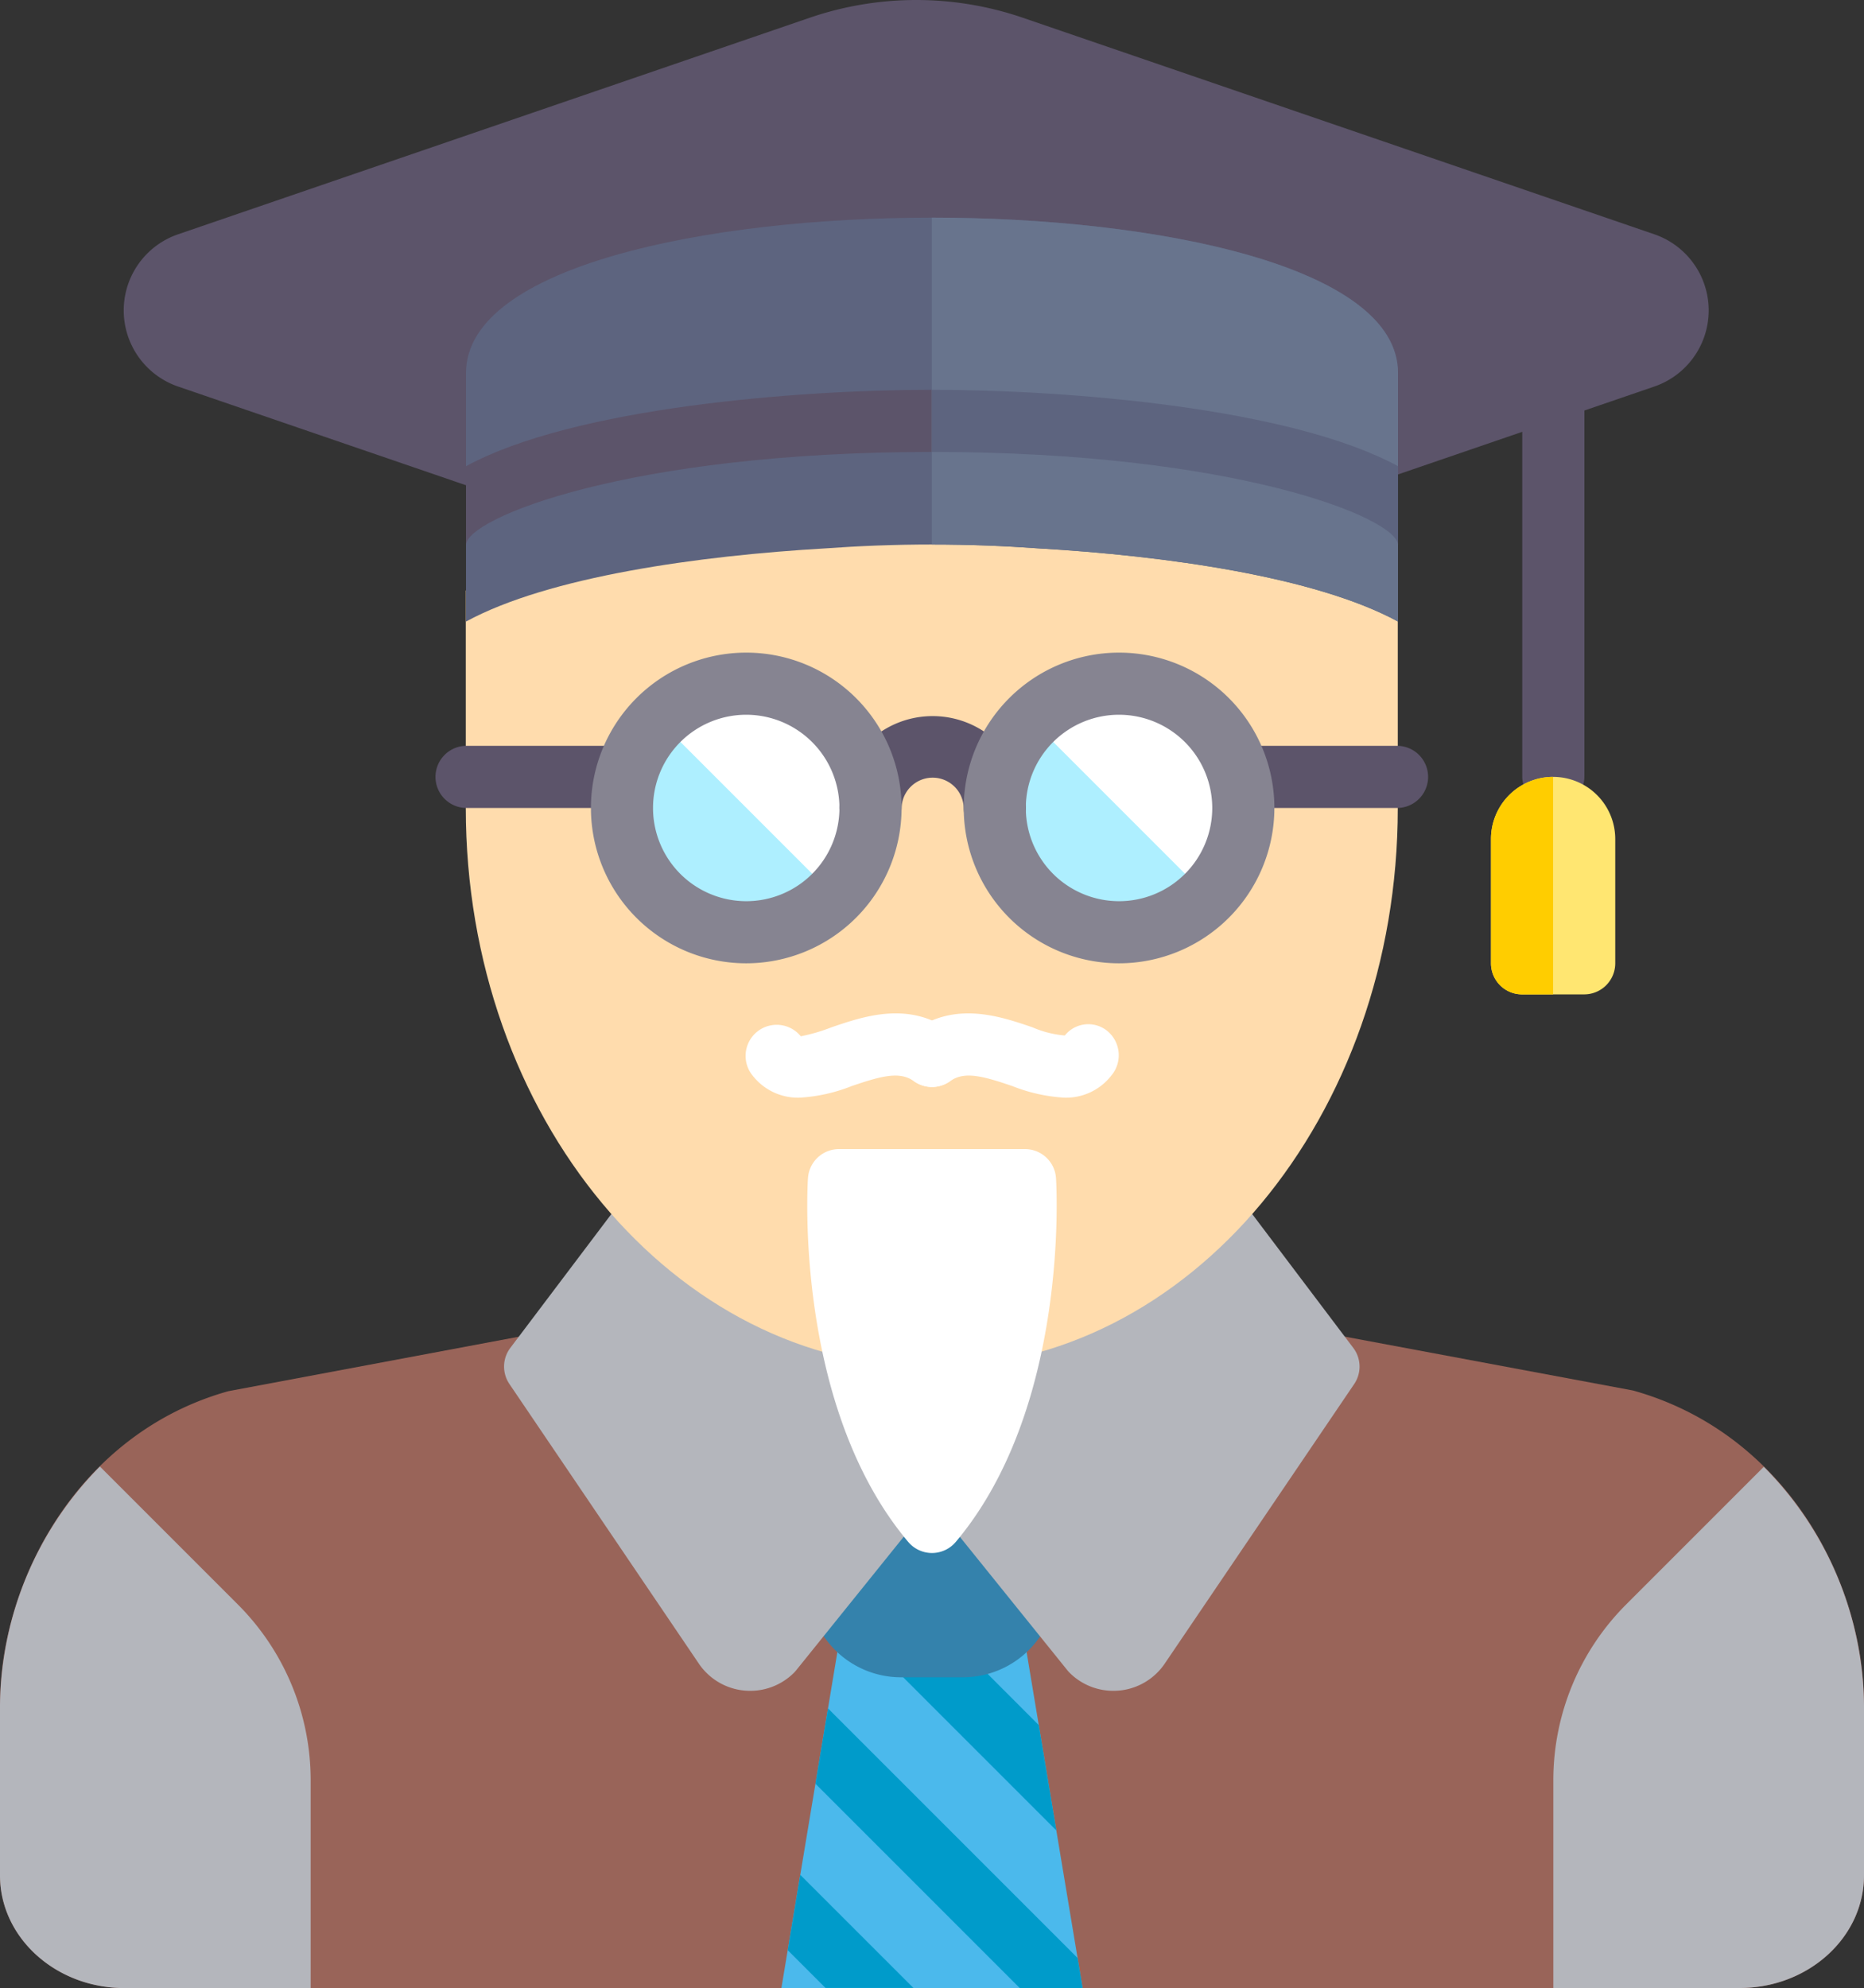<?xml version="1.0" encoding="UTF-8"?> <svg xmlns="http://www.w3.org/2000/svg" viewBox="0 0 93.75 99.975"><rect x="0" y="0" width="93.75" height="99.975" fill="#333333" stroke="none"/><defs><style>.a{fill:#996459;}.b{fill:#4bb9ec;}.c{fill:#009bca;}.d{fill:#3482ac;}.e{fill:#b4b6bc;}.f{fill:#ffdcad;}.g{fill:#aeefff;}.h{fill:#fff;}.i{fill:#5c546a;}.j{fill:#868491;}.k{fill:#5d647f;}.l{fill:#68748d;}.m{fill:#ffe671;}.n{fill:#ffcd00;}</style></defs><g transform="translate(-0.183)"><path class="a" d="M82.132,2.765,67.474.026A1.643,1.643,0,0,0,67.188,0H26.563a1.645,1.645,0,0,0-.287.026L11.485,2.8C3.945,4.909,0,12.337,0,18.584v8.562c0,3.125,2.8,5.667,6.25,5.667H87.5c3.447,0,6.25-2.542,6.25-5.667V18.584C93.75,12.337,89.806,4.909,82.132,2.765Z" transform="translate(0.183 67.162)"></path><path class="b" d="M15.147,18.75,12.24,1.306A1.562,1.562,0,0,0,10.7,0H4.448A1.562,1.562,0,0,0,2.907,1.306L0,18.75Z" transform="translate(39.484 81.225)"></path><path class="c" d="M1.041,0A1.551,1.551,0,0,0,0,.407l10.419,10.42-.884-5.3L4.011,0Z" transform="translate(42.892 81.225)"></path><path class="d" d="M12.5,1.559A1.562,1.562,0,0,0,10.938,0H3.125a1.563,1.563,0,0,0-1.4.864L.165,3.989a1.543,1.543,0,0,0-.165.7L.011,7.782A4.692,4.692,0,0,0,4.7,12.468H7.823a4.693,4.693,0,0,0,4.687-4.691Z" transform="translate(40.797 71.882)"></path><path class="e" d="M22.273,8.043,8.222.2A1.561,1.561,0,0,0,6.214.621L.316,8.434a1.561,1.561,0,0,0-.047,1.817L9.795,24.312a3.115,3.115,0,0,0,2.289,1.356c.1.009.2.014.3.014a3.114,3.114,0,0,0,2.2-.913,1.513,1.513,0,0,0,.113-.127l6.474-8.038a1.46,1.46,0,0,0,.18-.279l1.552-3.093a1.55,1.55,0,0,0,.166-.7V9.407A1.563,1.563,0,0,0,22.273,8.043Z" transform="translate(25.535 59.349)"></path><path class="e" d="M.8,8.043,14.853.2a1.561,1.561,0,0,1,2.008.423l5.9,7.812a1.561,1.561,0,0,1,.047,1.817L13.279,24.312a3.115,3.115,0,0,1-2.289,1.356c-.1.009-.2.014-.3.014a3.114,3.114,0,0,1-2.2-.913,1.513,1.513,0,0,1-.113-.127L1.9,16.605a1.46,1.46,0,0,1-.18-.279L.166,13.233a1.55,1.55,0,0,1-.166-.7V9.407A1.563,1.563,0,0,1,.8,8.043Z" transform="translate(45.485 59.349)"></path><path class="f" d="M45.313,4.4,42.23,1.273s-10.59-2.865-32.855,0L0,4.4V15.336C0,30.869,10.493,43.461,23.438,43.461S46.875,30.869,46.875,15.336V4.4C46.471,4.85,45.313,4.4,45.313,4.4Z" transform="translate(23.61 25.296)"></path><circle class="g" cx="6.25" cy="6.25" r="6.25" transform="translate(31.39 34.382)"></circle><path class="h" d="M4.4,0A6.227,6.227,0,0,0,0,1.811l8.835,8.835A6.247,6.247,0,0,0,4.4,0Z" transform="translate(33.287 34.382)"></path><circle class="g" cx="6.25" cy="6.25" r="6.25" transform="translate(50.14 34.382)"></circle><path class="h" d="M4.4,0A6.227,6.227,0,0,0,0,1.811l8.835,8.835A6.247,6.247,0,0,0,4.4,0Z" transform="translate(52.037 34.382)"></path><path class="i" d="M7.813,6.25A1.562,1.562,0,0,1,6.25,4.688a1.563,1.563,0,0,0-3.125,0A1.563,1.563,0,0,1,0,4.688a4.688,4.688,0,0,1,9.375,0A1.562,1.562,0,0,1,7.813,6.25Z" transform="translate(42.403 35.944)"></path><path class="i" d="M9.418,3.125H1.563A1.563,1.563,0,0,1,1.563,0H9.418a1.563,1.563,0,1,1,0,3.125Z" transform="translate(22.047 37.507)"></path><path class="i" d="M9.332,3.125H1.563A1.563,1.563,0,0,1,1.563,0h7.77a1.563,1.563,0,0,1,0,3.125Z" transform="translate(61.153 37.507)"></path><path class="j" d="M7.813,15.625a7.812,7.812,0,1,1,7.812-7.812A7.821,7.821,0,0,1,7.813,15.625Zm0-12.5A4.688,4.688,0,1,0,12.5,7.813,4.693,4.693,0,0,0,7.813,3.125Z" transform="translate(29.903 32.819)"></path><path class="j" d="M7.813,15.625a7.812,7.812,0,1,1,7.812-7.812A7.821,7.821,0,0,1,7.813,15.625Zm0-12.5A4.688,4.688,0,1,0,12.5,7.813,4.693,4.693,0,0,0,7.813,3.125Z" transform="translate(48.653 32.819)"></path><path class="h" d="M2.713,4.239A2.892,2.892,0,0,1,.35,3.124,1.563,1.563,0,0,1,2.776,1.152,8.828,8.828,0,0,0,4.321.7C5.956.142,8.194-.622,10.282.866A1.562,1.562,0,0,1,8.469,3.411c-.728-.52-1.672-.253-3.14.247A8.362,8.362,0,0,1,2.713,4.239Z" transform="translate(37.683 50.962)"></path><path class="h" d="M8.225,4.238a8.367,8.367,0,0,1-2.615-.581c-1.469-.5-2.414-.768-3.14-.247A1.562,1.562,0,1,1,.656.864C2.741-.621,4.982.141,6.616.7a5.156,5.156,0,0,0,1.627.411A1.514,1.514,0,0,1,10.4.9a1.584,1.584,0,0,1,.188,2.219A2.887,2.887,0,0,1,8.225,4.238Z" transform="translate(45.495 50.963)"></path><path class="h" d="M12.509,1.465A1.562,1.562,0,0,0,10.95,0H1.593A1.562,1.562,0,0,0,.034,1.465C0,1.932-.622,12.988,5.077,19.757a1.563,1.563,0,0,0,2.389,0C13.165,12.988,12.538,1.932,12.509,1.465Z" transform="translate(40.786 57.787)"></path><path class="i" d="M1.563,21.754A1.562,1.562,0,0,1,0,20.192V1.563a1.563,1.563,0,0,1,3.125,0V20.192A1.562,1.562,0,0,1,1.563,21.754Z" transform="translate(76.745 18.845)"></path><path class="i" d="M76.979,11.782,45.2.886a16.538,16.538,0,0,0-10.68,0L2.734,11.782a4.047,4.047,0,0,0,0,7.657l15.541,5.328a1.59,1.59,0,0,0,.507.084h.02l43.744-.546a1.558,1.558,0,0,0,.487-.084l13.946-4.782a4.047,4.047,0,0,0,0-7.657Z" transform="translate(6.407 0)"></path><g transform="translate(23.438 10.938)"><path class="k" d="M18.078,16.633c1.657-.12,3.433-.195,5.359-.195s3.7.074,5.359.195c6.363.368,13.923,1.419,18.078,3.68V7.813C46.875,2.445,34.726,0,23.438,0S0,2.445,0,7.813v12.5C4.156,18.052,11.715,17,18.078,16.633Z" transform="translate(0.183 0.007)"></path><path class="i" d="M23.438,0C16.657,0,5.424.892,0,3.842v3.97C0,6.451,8.214,3.125,23.438,3.125S46.875,6.451,46.875,7.813V3.842C41.451.892,30.218,0,23.438,0Z" transform="translate(0.183 8.665)"></path><path class="l" d="M.011,0H0V16.438H.011c1.926,0,3.7.074,5.359.195,6.363.368,13.923,1.419,18.078,3.68V7.813C23.448,2.445,11.3,0,.011,0Z" transform="translate(23.61 0.007)"></path><path class="k" d="M0,0V3.125H.011c15.224,0,23.438,3.326,23.438,4.688V3.842C18.024.892,6.791,0,.011,0Z" transform="translate(23.61 8.665)"></path></g><path class="m" d="M4.688,10.938H1.563A1.563,1.563,0,0,1,0,9.375V3.125A3.125,3.125,0,0,1,3.125,0h0A3.125,3.125,0,0,1,6.25,3.125v6.25A1.563,1.563,0,0,1,4.688,10.938Z" transform="translate(75.172 39.069)"></path><path class="n" d="M0,3.125v6.25a1.563,1.563,0,0,0,1.563,1.563H3.125V0A3.125,3.125,0,0,0,0,3.125Z" transform="translate(75.172 39.069)"></path><path class="e" d="M15.625,15.778a12.5,12.5,0,0,0-3.661-8.839L5.025,0A17.341,17.341,0,0,0,0,12v8.562c0,3.125,2.8,5.667,6.25,5.667h9.375V15.778Z" transform="translate(0.183 73.75)"></path><path class="e" d="M10.585,0,3.661,6.924A12.5,12.5,0,0,0,0,15.763V26.21H9.375c3.447,0,6.25-2.542,6.25-5.667V11.981A17.261,17.261,0,0,0,10.585,0Z" transform="translate(78.308 73.765)"></path><path class="c" d="M.631,0,0,3.788,10.272,14.06h3.163l-.251-1.507Z" transform="translate(41.196 85.914)"></path><path class="c" d="M0,3.788l1.9,1.9H6.321L.631,0Z" transform="translate(39.802 94.285)"></path></g></svg> 